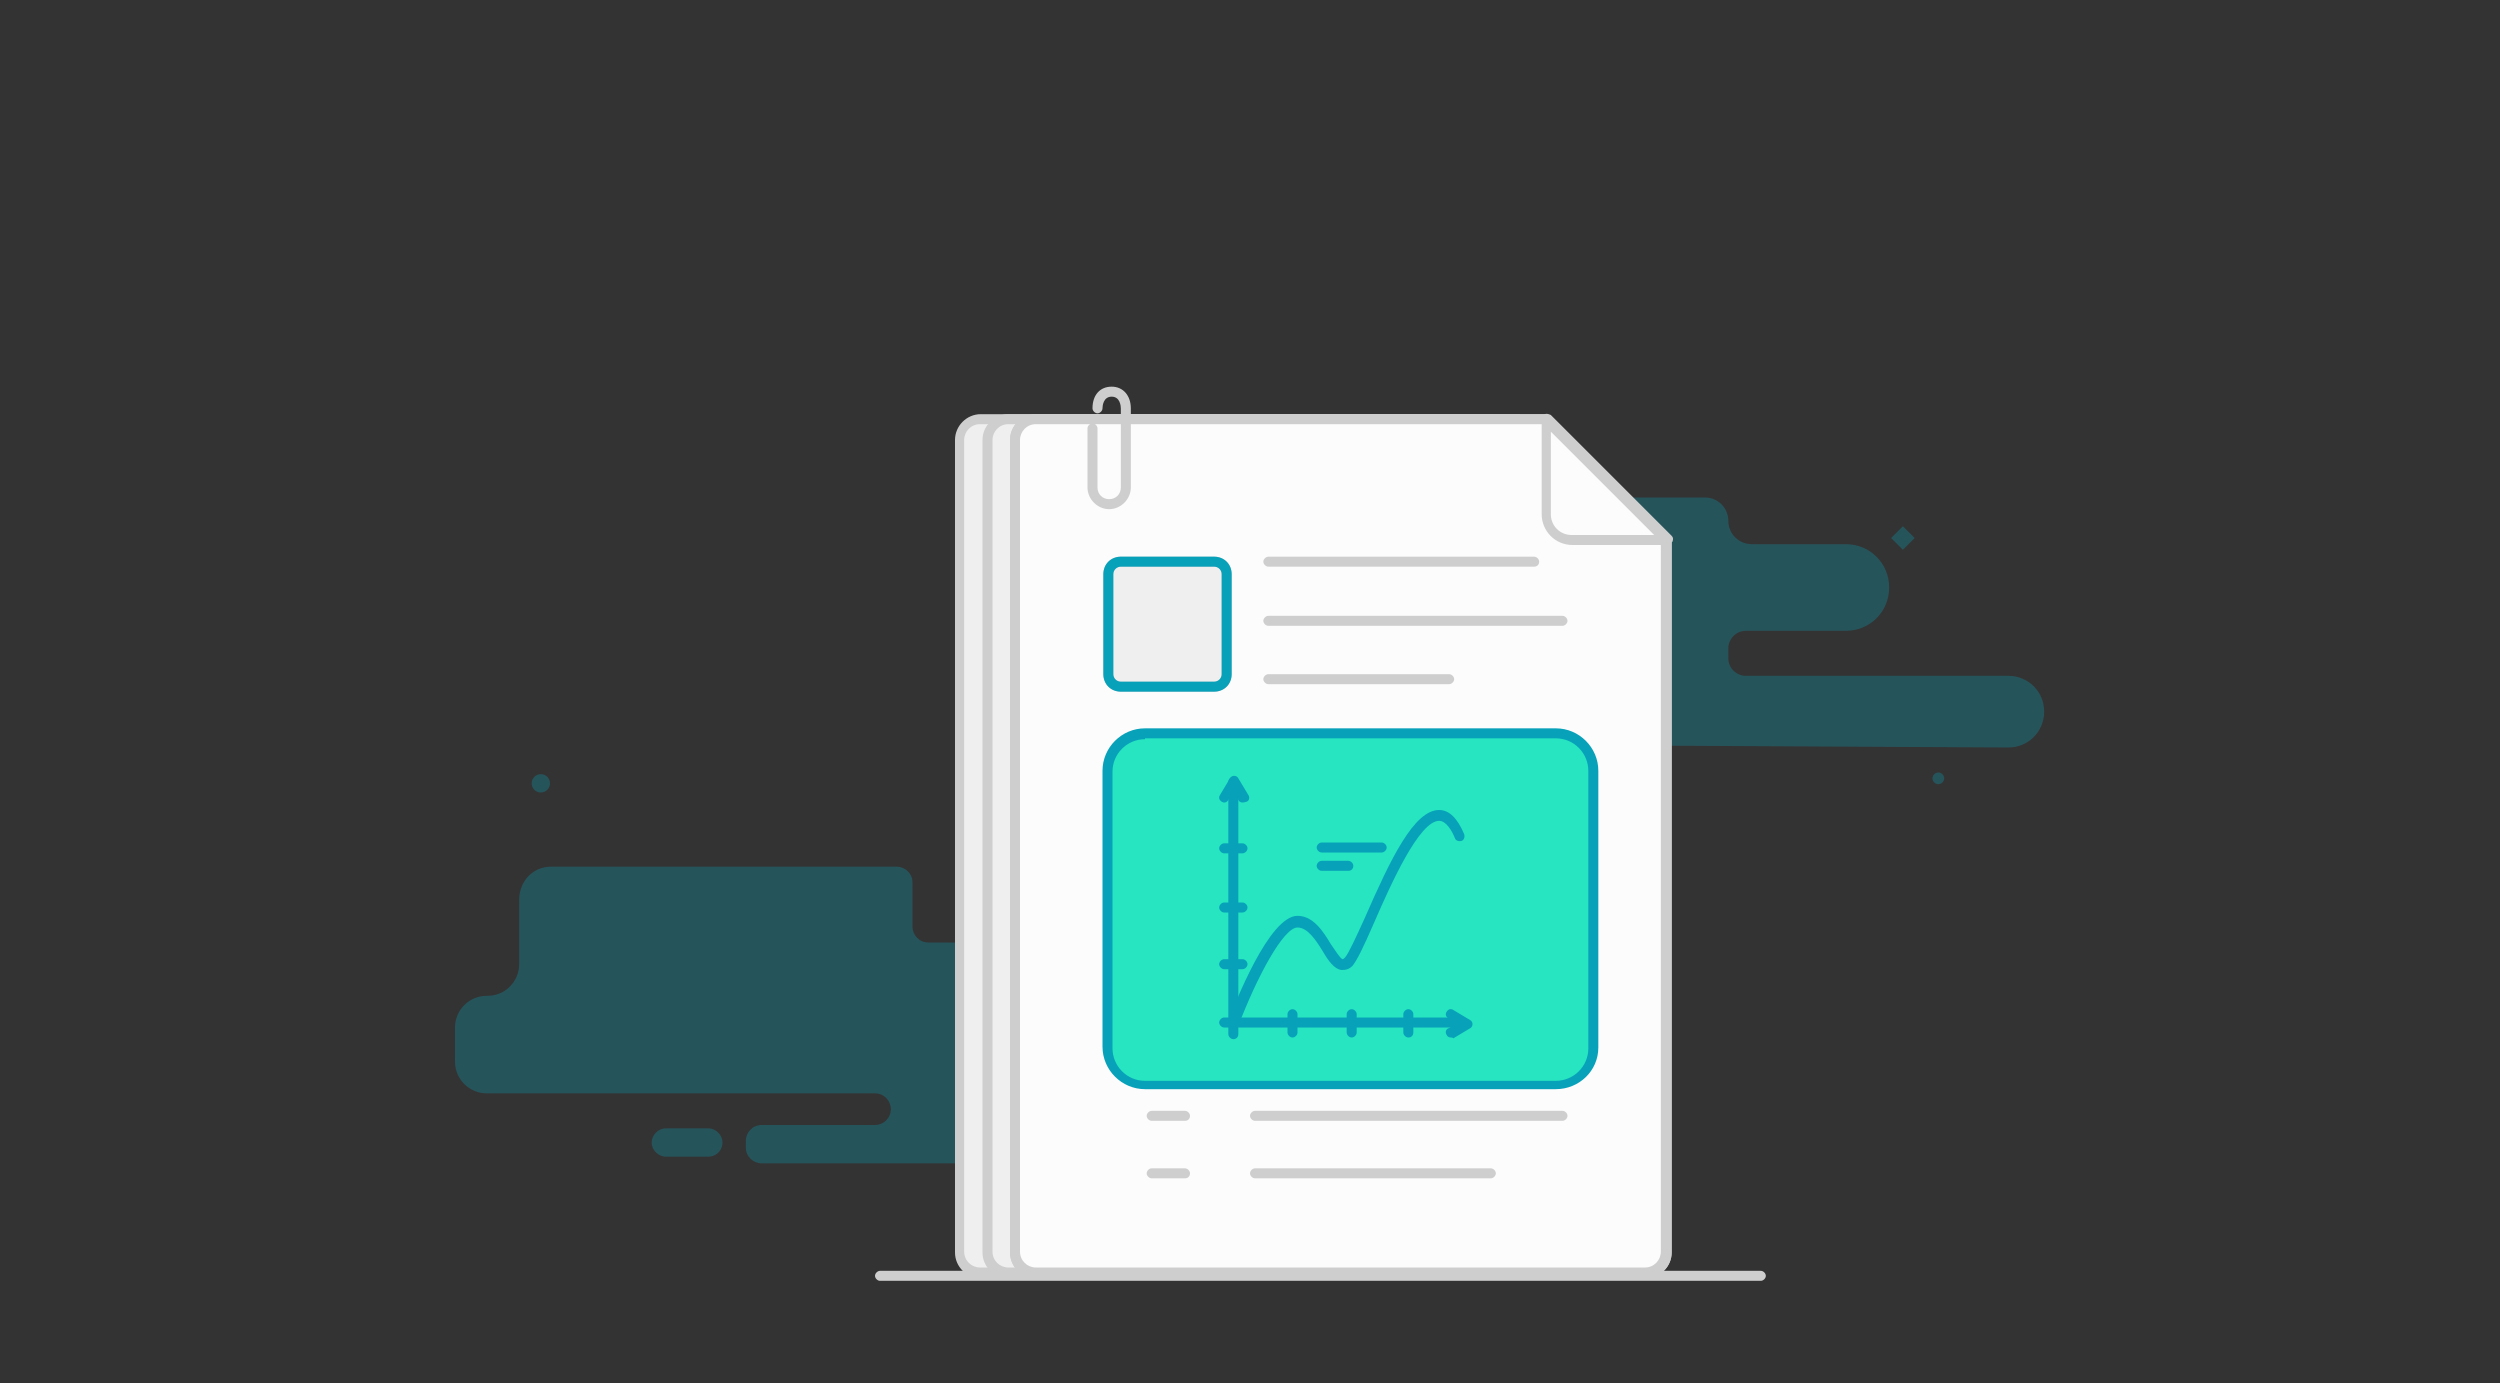 <?xml version="1.0" encoding="utf-8"?>
<!-- Generator: Adobe Illustrator 21.1.0, SVG Export Plug-In . SVG Version: 6.00 Build 0)  -->
<!DOCTYPE svg PUBLIC "-//W3C//DTD SVG 1.1//EN" "http://www.w3.org/Graphics/SVG/1.1/DTD/svg11.dtd">
<svg version="1.1" id="Layer_1" xmlns="http://www.w3.org/2000/svg" xmlns:xlink="http://www.w3.org/1999/xlink" x="0px" y="0px"
	 viewBox="0 0 300 166" style="enable-background:new 0 0 300 166;" xml:space="preserve">
<rect x="0" y="0" width="300" height="166" fill="#333333" stroke="none"/>
<style type="text/css">
	.st0{opacity:0.3;}
	.st1{fill:#07A1BA;}
	.st2{fill:#CECECE;}
	.st3{fill:#EFEFEF;}
	.st4{fill:#FCFCFC;}
	.st5{fill:#CADBE8;}
	.st6{fill:#E2F6FF;}
	.st7{fill:#26E5C0;}
</style>
<g>
	<g id="Style_10_3_" class="st0">
		<circle class="st1" cx="232.6" cy="93.4" r="0.7"/>
		<circle class="st1" cx="159.2" cy="70.4" r="0.7"/>
		<circle class="st1" cx="161.7" cy="73.7" r="0.9"/>
		<rect x="227.4" y="63.5" transform="matrix(0.707 -0.707 0.707 0.707 21.263 180.442)" class="st1" width="2" height="2"/>
		<path class="st1" d="M141.1,83.7L141.1,83.7c0-3.1,2.5-5.6,5.6-5.6h18c1.2,0,2.1-1,2.1-2.1v0c0-1.2,1-2.1,2.1-2.1h7.4
			c1.7,0,3.1-1.4,3.1-3.1v0c0-1.7-1.4-3.1-3.1-3.1h-17.8c-2.2,0-4-1.8-4-4v0c0-2.2,1.8-4,4-4h46.1c1.6,0,2.8,1.3,2.8,2.8v0
			c0,1.6,1.3,2.8,2.8,2.8h11.3c2.9,0,5.2,2.3,5.2,5.2v0c0,2.9-2.3,5.2-5.2,5.2h-12c-1.2,0-2.1,1-2.1,2.1V79c0,1.2,1,2.1,2.1,2.1
			h31.5c2.4,0,4.3,1.9,4.3,4.3v0c0,2.4-1.9,4.3-4.3,4.3l-94.4-0.5C143.6,89.3,141.1,86.8,141.1,83.7z"/>
		<line class="st1" x1="176.3" y1="57.2" x2="190.8" y2="57.2"/>
		<line class="st1" x1="194.7" y1="57.3" x2="198.7" y2="57.3"/>
	</g>
	<g id="Style_6_2_" class="st0">
		<path class="st1" d="M66.1,104h41.5c1,0,1.9,0.8,1.9,1.9v5.3c0,1,0.8,1.9,1.9,1.9h16.1c1.7,0,3.1,1.4,3.1,3.1v7.6
			c0,1.7,1.4,3.1,3.1,3.1h0.1c1.7,0,3.1,1.4,3.1,3.1v6.5c0,1.7-1.4,3.1-3.1,3.1H91.4c-1,0-1.9-0.8-1.9-1.9v-0.8c0-1,0.8-1.9,1.9-1.9
			H105c1,0,1.9-0.8,1.9-1.9v0c0-1-0.8-1.9-1.9-1.9H58.4c-2.1,0-3.8-1.7-3.8-3.8v-4.1c0-2.1,1.7-3.8,3.8-3.8h0.1
			c2.1,0,3.8-1.7,3.8-3.8v-7.7C62.3,105.7,64,104,66.1,104z"/>
		<path class="st1" d="M85,138.8h-5.1c-0.9,0-1.7-0.8-1.7-1.7v0c0-0.9,0.8-1.7,1.7-1.7H85c0.9,0,1.7,0.8,1.7,1.7v0
			C86.7,138.1,85.9,138.8,85,138.8z"/>
		<circle class="st1" cx="64.9" cy="94" r="1.1"/>
		<line class="st1" x1="101.5" y1="143.2" x2="115.7" y2="143.2"/>
		<line class="st1" x1="122.2" y1="143.2" x2="126.9" y2="143.2"/>
	</g>
	<g>
		<path class="st2" d="M211.3,153.7H105.6c-0.3,0-0.6-0.3-0.6-0.6s0.3-0.6,0.6-0.6h105.7c0.3,0,0.6,0.3,0.6,0.6
			S211.6,153.7,211.3,153.7z"/>
		<g>
			<path class="st3" d="M178.8,50.3h-61.2c-1.4,0-2.5,1.1-2.5,2.5v97.4c0,1.4,1.1,2.5,2.5,2.5h73.1c1.4,0,2.5-1.1,2.5-2.5V64.8
				L178.8,50.3z"/>
			<path class="st2" d="M190.8,153.4h-73.1c-1.7,0-3.1-1.4-3.1-3.1V52.8c0-1.7,1.4-3.1,3.1-3.1h61.2c0.2,0,0.3,0.1,0.4,0.2
				l14.5,14.5c0.1,0.1,0.2,0.3,0.2,0.4v85.5C193.9,152,192.5,153.4,190.8,153.4z M117.6,50.9c-1.1,0-1.9,0.9-1.9,1.9v97.4
				c0,1.1,0.9,1.9,1.9,1.9h73.1c1.1,0,1.9-0.9,1.9-1.9V65l-14.1-14.1H117.6z"/>
		</g>
		<g>
			<path class="st3" d="M182.1,50.3H121c-1.4,0-2.5,1.1-2.5,2.5v97.4c0,1.4,1.1,2.5,2.5,2.5h73.1c1.4,0,2.5-1.1,2.5-2.5V64.8
				L182.1,50.3z"/>
			<path class="st2" d="M194.1,153.4H121c-1.7,0-3.1-1.4-3.1-3.1V52.8c0-1.7,1.4-3.1,3.1-3.1h61.2c0.2,0,0.3,0.1,0.4,0.2l14.5,14.5
				c0.1,0.1,0.2,0.3,0.2,0.4v85.5C197.2,152,195.8,153.4,194.1,153.4z M121,50.9c-1.1,0-1.9,0.9-1.9,1.9v97.4c0,1.1,0.9,1.9,1.9,1.9
				h73.1c1.1,0,1.9-0.9,1.9-1.9V65l-14.1-14.1H121z"/>
		</g>
		<g>
			<path class="st4" d="M185.5,50.3h-61.2c-1.4,0-2.5,1.1-2.5,2.5v97.4c0,1.4,1.1,2.5,2.5,2.5h73.1c1.4,0,2.5-1.1,2.5-2.5V64.8
				L185.5,50.3z"/>
			<path class="st2" d="M197.4,153.4h-73.1c-1.7,0-3.1-1.4-3.1-3.1V52.8c0-1.7,1.4-3.1,3.1-3.1h61.2c0.2,0,0.3,0.1,0.4,0.2
				l14.5,14.5c0.1,0.1,0.2,0.3,0.2,0.4v85.5C200.6,152,199.2,153.4,197.4,153.4z M124.3,50.9c-1.1,0-1.9,0.9-1.9,1.9v97.4
				c0,1.1,0.9,1.9,1.9,1.9h73.1c1.1,0,1.9-0.9,1.9-1.9V65l-14.1-14.1H124.3z"/>
		</g>
		<g>
			<path class="st5" d="M126.4,149.6c-1.4,0-2.5-1.1-2.5-2.5V50.4c-1.2,0.2-2.1,1.2-2.1,2.5v97.4c0,1.4,1.1,2.5,2.5,2.5h73.1
				c1.4,0,2.5-1.1,2.5-2.5v-0.8c-0.1,0-0.3,0-0.4,0H126.4z"/>
		</g>
		<path class="st6" d="M200,66.4h-12.7c-1.9,0-3.5-1.6-3.5-3.5V50.3h1.7L200,64.8V66.4z"/>
		<g>
			<path class="st4" d="M185.5,50.3h-61.2c-1.4,0-2.5,1.1-2.5,2.5v97.4c0,1.4,1.1,2.5,2.5,2.5h73.1c1.4,0,2.5-1.1,2.5-2.5V64.8
				L185.5,50.3z"/>
			<path class="st2" d="M197.4,153.4h-73.1c-1.7,0-3.1-1.4-3.1-3.1V52.8c0-1.7,1.4-3.1,3.1-3.1h61.2c0.2,0,0.3,0.1,0.4,0.2
				l14.5,14.5c0.1,0.1,0.2,0.3,0.2,0.4v85.5C200.6,152,199.2,153.4,197.4,153.4z M124.3,50.9c-1.1,0-1.9,0.9-1.9,1.9v97.4
				c0,1.1,0.9,1.9,1.9,1.9h73.1c1.1,0,1.9-0.9,1.9-1.9V65l-14.1-14.1H124.3z"/>
		</g>
		<path class="st2" d="M133.1,61.1c-1.4,0-2.6-1.2-2.6-2.6v-7.1c0-0.3,0.3-0.6,0.6-0.6s0.6,0.3,0.6,0.6v7.1c0,0.8,0.6,1.4,1.4,1.4
			c0.8,0,1.4-0.6,1.4-1.4V49c0-0.3-0.1-1.4-1.1-1.4c-1,0-1.1,1.1-1.1,1.4c0,0.3-0.3,0.6-0.6,0.6c-0.3,0-0.6-0.3-0.6-0.6
			c0-1.6,0.9-2.6,2.3-2.6c1.4,0,2.3,1.1,2.3,2.6v9.5C135.7,59.9,134.5,61.1,133.1,61.1z"/>
		<g>
			<path class="st3" d="M145.7,82.4h-11.2c-0.8,0-1.5-0.7-1.5-1.5v-12c0-0.8,0.7-1.5,1.5-1.5h11.2c0.8,0,1.5,0.7,1.5,1.5v12
				C147.2,81.7,146.6,82.4,145.7,82.4z"/>
			<path class="st2" d="M145.7,83h-11.2c-1.2,0-2.1-0.9-2.1-2.1v-12c0-1.2,0.9-2.1,2.1-2.1h11.2c1.2,0,2.1,0.9,2.1,2.1v12
				C147.8,82.1,146.9,83,145.7,83z M134.5,68c-0.5,0-0.9,0.4-0.9,0.9v12c0,0.5,0.4,0.9,0.9,0.9h11.2c0.5,0,0.9-0.4,0.9-0.9v-12
				c0-0.5-0.4-0.9-0.9-0.9H134.5z"/>
		</g>
		<path class="st1" d="M145.7,83h-11.2c-1.2,0-2.1-0.9-2.1-2.1v-12c0-1.2,0.9-2.1,2.1-2.1h11.2c1.2,0,2.1,0.9,2.1,2.1v12
			C147.8,82.1,146.9,83,145.7,83z M134.5,68c-0.5,0-0.9,0.4-0.9,0.9v12c0,0.5,0.4,0.9,0.9,0.9h11.2c0.5,0,0.9-0.4,0.9-0.9v-12
			c0-0.5-0.4-0.9-0.9-0.9H134.5z"/>
		<path class="st2" d="M184.1,68h-31.9c-0.3,0-0.6-0.3-0.6-0.6s0.3-0.6,0.6-0.6h31.9c0.3,0,0.6,0.3,0.6,0.6S184.5,68,184.1,68z"/>
		<path class="st2" d="M187.5,75.1h-35.3c-0.3,0-0.6-0.3-0.6-0.6s0.3-0.6,0.6-0.6h35.3c0.3,0,0.6,0.3,0.6,0.6S187.8,75.1,187.5,75.1
			z"/>
		<path class="st2" d="M173.9,82.1h-21.7c-0.3,0-0.6-0.3-0.6-0.6s0.3-0.6,0.6-0.6h21.7c0.3,0,0.6,0.3,0.6,0.6S174.2,82.1,173.9,82.1
			z"/>
		<path class="st2" d="M142.2,134.5h-4c-0.3,0-0.6-0.3-0.6-0.6c0-0.3,0.3-0.6,0.6-0.6h4c0.3,0,0.6,0.3,0.6,0.6
			C142.8,134.2,142.6,134.5,142.2,134.5z"/>
		<path class="st2" d="M187.5,134.5h-36.9c-0.3,0-0.6-0.3-0.6-0.6c0-0.3,0.3-0.6,0.6-0.6h36.9c0.3,0,0.6,0.3,0.6,0.6
			C188.1,134.2,187.8,134.5,187.5,134.5z"/>
		<path class="st2" d="M142.2,141.4h-4c-0.3,0-0.6-0.3-0.6-0.6c0-0.3,0.3-0.6,0.6-0.6h4c0.3,0,0.6,0.3,0.6,0.6
			C142.8,141.1,142.6,141.4,142.2,141.4z"/>
		<path class="st2" d="M178.9,141.4h-28.3c-0.3,0-0.6-0.3-0.6-0.6c0-0.3,0.3-0.6,0.6-0.6h28.3c0.3,0,0.6,0.3,0.6,0.6
			C179.5,141.1,179.2,141.4,178.9,141.4z"/>
		<g>
			<path class="st4" d="M200,64.8h-11.3c-1.7,0-3.1-1.4-3.1-3.1V50.3C190.3,55.1,195.1,59.9,200,64.8z"/>
			<path class="st2" d="M200,65.4h-11.3c-2.1,0-3.7-1.7-3.7-3.7V50.3c0-0.2,0.1-0.5,0.4-0.6c0.2-0.1,0.5,0,0.7,0.1l14.5,14.5
				c0.2,0.2,0.2,0.4,0.1,0.7C200.4,65.2,200.2,65.4,200,65.4z M186.1,51.8v9.9c0,1.4,1.1,2.5,2.5,2.5h9.9L186.1,51.8z"/>
		</g>
	</g>
	<g>
		<path class="st7" d="M186.6,130.1h-49c-2.6,0-4.6-2.1-4.6-4.6V92.7c0-2.6,2.1-4.6,4.6-4.6h49c2.6,0,4.6,2.1,4.6,4.6v32.8
			C191.2,128.1,189.1,130.1,186.6,130.1z"/>
		<path class="st1" d="M186.7,130.7h-49.3c-2.8,0-5.1-2.3-5.1-5.1V92.5c0-2.8,2.3-5.1,5.1-5.1h49.3c2.8,0,5.1,2.3,5.1,5.1v33.2
			C191.8,128.5,189.5,130.7,186.7,130.7z M137.4,88.7c-2.1,0-3.9,1.7-3.9,3.9v33.2c0,2.1,1.7,3.9,3.9,3.9h49.3
			c2.1,0,3.9-1.7,3.9-3.9V92.5c0-2.1-1.7-3.9-3.9-3.9H137.4z"/>
	</g>
	<g>
		<path class="st1" d="M148,124.7c-0.3,0-0.6-0.3-0.6-0.6V93.8c0-0.3,0.3-0.6,0.6-0.6c0.3,0,0.6,0.3,0.6,0.6v30.3
			C148.6,124.5,148.3,124.7,148,124.7z"/>
		<path class="st1" d="M175.2,123.3h-28.3c-0.3,0-0.6-0.3-0.6-0.6s0.3-0.6,0.6-0.6h28.3c0.3,0,0.6,0.3,0.6,0.6
			S175.5,123.3,175.2,123.3z"/>
		<path class="st1" d="M148,123.3c-0.1,0-0.1,0-0.2,0c-0.3-0.1-0.5-0.5-0.4-0.8c0.8-2.1,4.9-12.6,8.3-12.6c1.9,0,3.1,1.9,4,3.4
			c0.5,0.7,1.1,1.7,1.4,1.8c0.1,0,0.2-0.1,0.3-0.2c0.4-0.4,1.4-2.6,2.4-4.8c3.1-7.1,5.9-12.9,8.9-12.9c0,0,0,0,0,0
			c1.2,0,2.2,1,3,2.9c0.1,0.3,0,0.7-0.3,0.8c-0.3,0.1-0.7,0-0.8-0.3c-0.4-1-1.1-2.1-1.9-2.1c0,0,0,0,0,0c-2.4,0-5.8,7.6-7.8,12.2
			c-1.3,3-2.1,4.6-2.6,5.2c-0.4,0.4-0.8,0.5-1.3,0.5c-0.9-0.1-1.6-1.1-2.3-2.3c-0.8-1.3-1.8-2.8-3-2.8c-1.7,0-4.9,6-7.1,11.8
			C148.5,123.2,148.3,123.3,148,123.3z"/>
		<path class="st1" d="M155.1,124.5c-0.3,0-0.6-0.3-0.6-0.6v-2.2c0-0.3,0.3-0.6,0.6-0.6c0.3,0,0.6,0.3,0.6,0.6v2.2
			C155.7,124.2,155.4,124.5,155.1,124.5z"/>
		<path class="st1" d="M162.2,124.5c-0.3,0-0.6-0.3-0.6-0.6v-2.2c0-0.3,0.3-0.6,0.6-0.6c0.3,0,0.6,0.3,0.6,0.6v2.2
			C162.8,124.2,162.5,124.5,162.2,124.5z"/>
		<path class="st1" d="M169,124.5c-0.3,0-0.6-0.3-0.6-0.6v-2.2c0-0.3,0.3-0.6,0.6-0.6c0.3,0,0.6,0.3,0.6,0.6v2.2
			C169.6,124.2,169.4,124.5,169,124.5z"/>
		<path class="st1" d="M149.1,102.4h-2.2c-0.3,0-0.6-0.3-0.6-0.6c0-0.3,0.3-0.6,0.6-0.6h2.2c0.3,0,0.6,0.3,0.6,0.6
			C149.7,102.1,149.4,102.4,149.1,102.4z"/>
		<path class="st1" d="M149.1,109.5h-2.2c-0.3,0-0.6-0.3-0.6-0.6c0-0.3,0.3-0.6,0.6-0.6h2.2c0.3,0,0.6,0.3,0.6,0.6
			C149.7,109.2,149.4,109.5,149.1,109.5z"/>
		<path class="st1" d="M149.1,116.3h-2.2c-0.3,0-0.6-0.3-0.6-0.6c0-0.3,0.3-0.6,0.6-0.6h2.2c0.3,0,0.6,0.3,0.6,0.6
			C149.7,116,149.4,116.3,149.1,116.3z"/>
		<path class="st1" d="M149.1,96.3c-0.2,0-0.4-0.1-0.5-0.3l-0.6-1.1l-0.6,1.1c-0.2,0.3-0.5,0.4-0.8,0.2c-0.3-0.2-0.4-0.5-0.2-0.8
			l1.2-2c0.1-0.2,0.3-0.3,0.5-0.3c0.2,0,0.4,0.1,0.5,0.3l1.2,2c0.2,0.3,0.1,0.7-0.2,0.8C149.3,96.3,149.2,96.3,149.1,96.3z"/>
		<path class="st1" d="M174.1,124.5c-0.2,0-0.4-0.1-0.5-0.3c-0.2-0.3-0.1-0.7,0.2-0.8l1.1-0.6l-1.1-0.6c-0.3-0.2-0.4-0.5-0.2-0.8
			c0.2-0.3,0.5-0.4,0.8-0.2l2,1.2c0.2,0.1,0.3,0.3,0.3,0.5c0,0.2-0.1,0.4-0.3,0.5l-2,1.2C174.3,124.5,174.2,124.5,174.1,124.5z"/>
		<path class="st1" d="M165.8,102.3h-7.2c-0.3,0-0.6-0.3-0.6-0.6s0.3-0.6,0.6-0.6h7.2c0.3,0,0.6,0.3,0.6,0.6
			S166.1,102.3,165.8,102.3z"/>
		<path class="st1" d="M161.8,104.5h-3.2c-0.3,0-0.6-0.3-0.6-0.6s0.3-0.6,0.6-0.6h3.2c0.3,0,0.6,0.3,0.6,0.6
			S162.2,104.5,161.8,104.5z"/>
	</g>
</g>
</svg>
